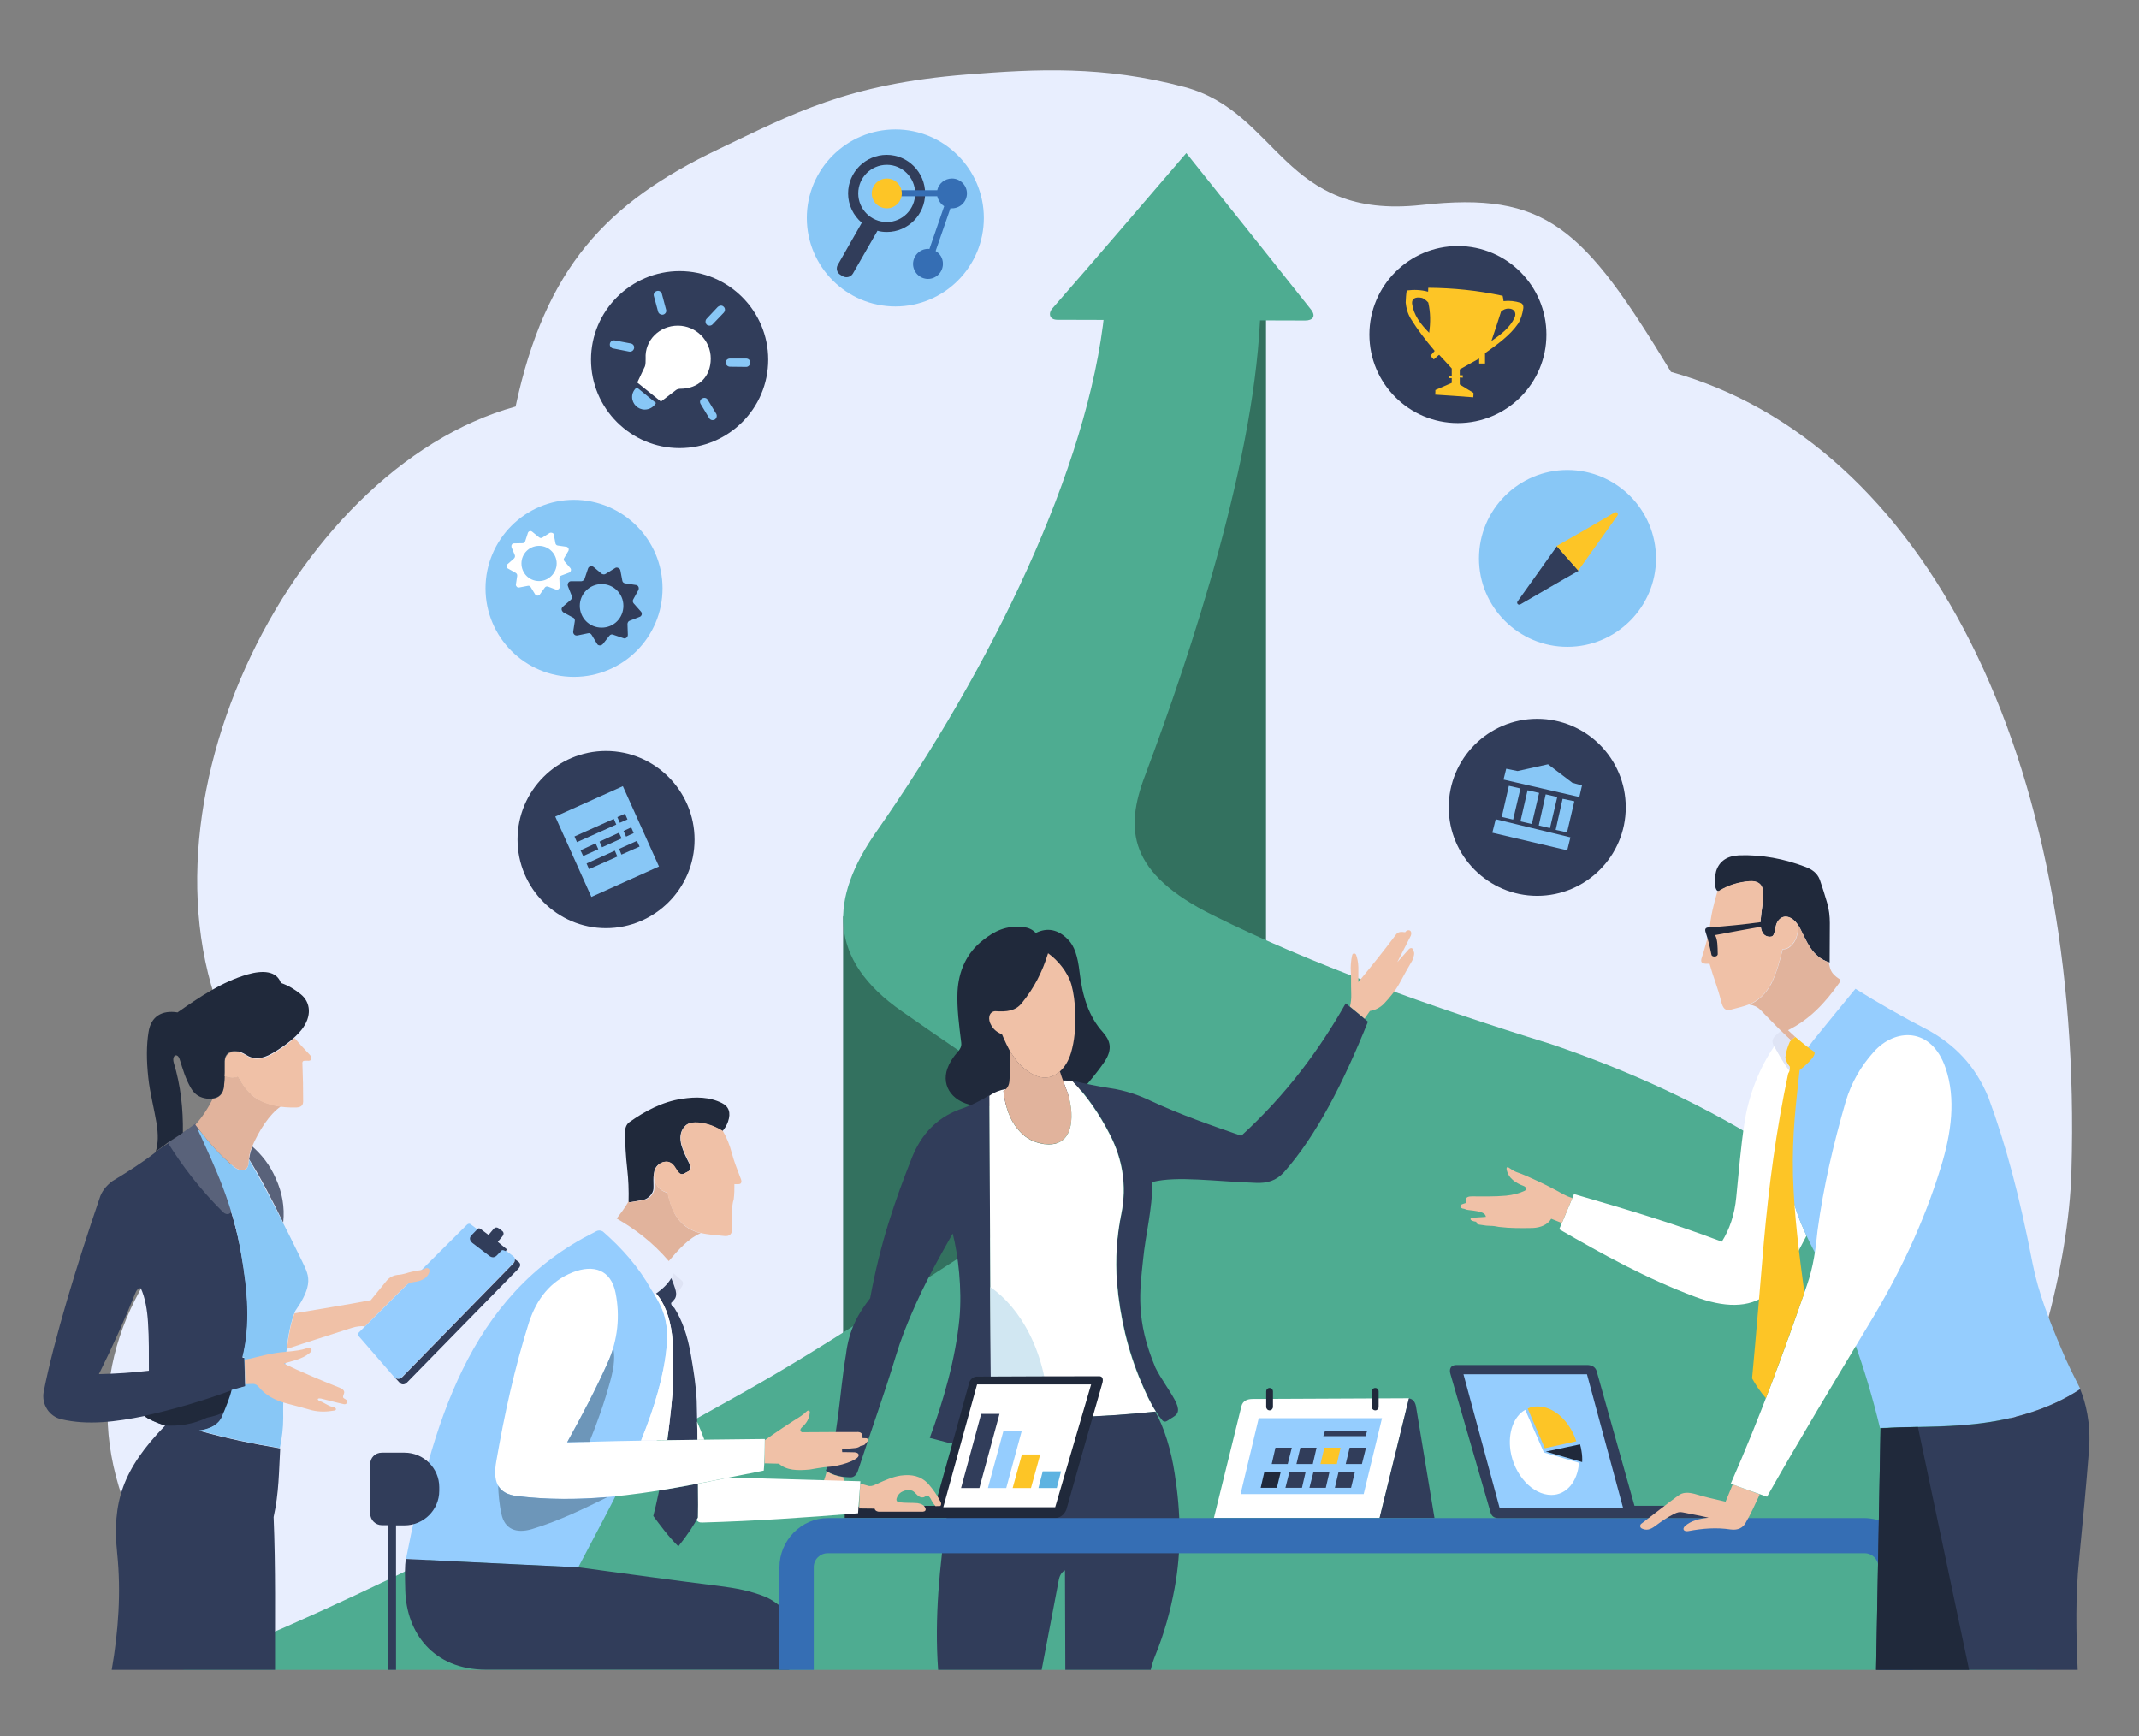 <svg width="345" height="280" viewBox="0 0 345 280" fill="none" xmlns="http://www.w3.org/2000/svg">
<rect x="0" y="0" width="345" height="280" fill="#808080" stroke="none"/>
<g clip-path="url(#clip0_394_5751)">
<path fill-rule="evenodd" clip-rule="evenodd" d="M83.158 65.57C87.95 43.181 97.793 32.689 115.9 24.06C127.895 18.327 136.676 13.54 155.959 12.02C167.179 11.132 177.997 10.558 191.111 14.056C206.32 18.155 206.836 35.527 229.305 33.062C249.363 30.854 255.361 36.587 269.508 59.98C310.342 71.332 336.082 122.072 334.102 188.922C333.212 219.395 312.35 268.386 287.902 268.386H72.885C49.9 268.386 32.51 267.67 22.696 248.463C13.112 229.686 17.043 212.744 29.268 198.64C37.159 189.524 44.132 180.093 38.393 169.544C18.564 133.194 46.428 75.718 83.158 65.57Z" fill="#E8EEFE"/>
<path d="M173.262 147.814H135.987V263.513H173.262V147.814Z" fill="#33715F"/>
<path d="M204.196 49.917H181.584V155.669H204.196V49.917Z" fill="#33715F"/>
<path fill-rule="evenodd" clip-rule="evenodd" d="M29.44 269.332C58.767 257.865 89.844 241.439 119.659 224.727C135.183 216.012 149.015 206.265 163.764 197.121C173.664 190.986 172.402 180.666 164.74 175.993C157.968 171.865 151.626 167.393 145.514 163.151C133.318 154.694 133.863 144.833 141.353 134.14C159.718 107.853 175.616 75.517 178.169 50.061L203.307 49.545C202.733 73.338 192.058 105.445 184.712 125.024C181.326 133.853 182.043 140.848 195.616 147.613C211.514 155.525 230.252 162.233 250.052 168.368C275.563 176.997 300.729 191.502 315.736 212.887C327.53 229.743 331.433 249.351 328.477 269.332C228.789 269.332 129.129 269.332 29.44 269.332Z" fill="#4EAC91"/>
<path fill-rule="evenodd" clip-rule="evenodd" d="M44.361 269.332C35.581 269.332 26.8 269.332 18.019 269.332C19.109 263.054 19.54 256.776 18.908 250.584C18.047 242.357 19.769 236.996 26.628 229.944C25.078 229.428 23.873 228.883 23.299 228.396C18.65 229.342 14.145 229.915 9.898 228.912C7.975 228.482 6.655 226.533 7.057 224.44C8.721 215.983 12.48 203.743 16.039 193.337C16.383 192.161 17.129 191.244 18.134 190.499C20.544 189.037 22.926 187.546 25.078 185.855C25.709 185.281 26.513 184.794 27.144 184.364C28.608 183.389 30.157 182.443 31.506 181.411C34.461 187.89 37.474 193.967 38.967 202.424C39.942 208.071 40.487 213.633 39.139 218.993H39.454C39.483 220.541 39.569 222.061 39.598 223.637C38.852 223.838 38.134 224.039 37.417 224.239C37.073 225.558 36.499 226.991 35.867 228.511C35.294 229.829 34.002 230.517 32.166 230.775C36.327 231.951 40.717 232.868 45.194 233.613C44.993 237.168 44.993 240.866 44.132 244.679C44.476 252.877 44.333 261.105 44.361 269.332ZM22.696 207.756C23.414 209.247 23.758 211.368 23.873 213.289C24.045 215.897 24.016 218.477 24.016 221.086C21.348 221.401 18.65 221.573 15.953 221.631C18.162 217.187 20.142 212.773 21.893 208.415C22.094 207.957 22.352 207.785 22.696 207.756Z" fill="#313D5A"/>
<path fill-rule="evenodd" clip-rule="evenodd" d="M26.628 229.915C25.078 229.399 23.873 228.855 23.299 228.367C28.235 227.278 32.969 225.873 37.446 224.211L37.417 224.239V224.297L37.388 224.354V224.411L37.36 224.469V224.497V224.526L37.331 224.555V224.583V224.612L37.302 224.669V224.727L37.274 224.755V224.784V224.813V224.841L37.245 224.87V224.899V224.927V224.956L37.216 224.985V225.013V225.042L37.188 225.071V225.099V225.128L37.159 225.157V225.185V225.214L37.13 225.243V225.271V225.3L37.101 225.329V225.357V225.386H37.073V225.443L37.044 225.501V225.558L37.015 225.615L36.987 225.673V225.73H36.958V225.787L36.929 225.845L36.901 225.873V225.902V225.931V225.959L36.872 225.988L36.843 226.045V226.103H36.815V226.16L36.786 226.217L36.757 226.275V226.332H36.728V226.389L36.7 226.447L36.671 226.504V226.561H36.642V226.619H36.614V226.647V226.676L36.585 226.705V226.762H36.556V226.819L36.528 226.877L36.499 226.934L36.47 226.991V227.049H36.441V227.106L36.413 227.163L36.384 227.221L36.355 227.278L36.327 227.335L36.298 227.393V227.45L36.269 227.507L36.241 227.565L36.212 227.622L36.183 227.679C35.408 228.195 34.375 228.453 33.4 228.654C31.104 229.743 28.837 230.059 26.628 229.915Z" fill="#20293B"/>
<path fill-rule="evenodd" clip-rule="evenodd" d="M45.681 197.207C45.94 194.627 45.509 192.362 44.505 190.126C43.501 187.804 42.094 186.141 40.717 184.938L40.66 185.081C40.43 185.597 40.287 186.228 40.172 186.973C42.123 190.069 43.902 193.566 45.681 197.207Z" fill="#59627A"/>
<path fill-rule="evenodd" clip-rule="evenodd" d="M31.649 181.354C33.744 185.883 35.782 190.155 37.274 195.028C37.417 195.831 36.585 196.089 35.982 195.515C32.108 191.645 29.44 188.091 27.029 184.249C28.55 183.246 29.956 182.386 31.391 181.325C31.621 181.211 31.563 181.239 31.649 181.354Z" fill="#59627A"/>
<path fill-rule="evenodd" clip-rule="evenodd" d="M31.936 182.271H32.137C33.802 184.364 35.495 186.371 37.762 188.234C38.766 189.037 40 188.951 40.086 187.661C40.086 187.431 40.115 187.173 40.115 186.973C43.07 191.989 45.911 197.665 48.752 203.485C49.355 204.775 49.9 205.721 49.67 207.183C49.441 208.616 48.551 210.107 47.633 211.425C46.83 213.346 46.456 215.582 46.198 217.961C45.854 221.545 45.624 225.099 45.682 228.683C45.682 230.317 45.481 231.922 45.136 233.556C40.631 232.811 36.298 231.893 32.109 230.718C33.945 230.46 35.236 229.772 35.81 228.453C36.442 226.934 37.044 225.501 37.36 224.182C38.077 223.981 38.795 223.781 39.541 223.58C39.512 222.032 39.426 220.513 39.397 218.936H39.082C40.43 213.575 39.885 208.043 38.91 202.367C37.59 194.34 34.749 188.406 31.936 182.271Z" fill="#88C7F6"/>
<path fill-rule="evenodd" clip-rule="evenodd" d="M34.318 177.226C33.572 178.717 32.654 180.15 31.506 181.411C33.371 183.848 35.208 186.113 37.761 188.205C38.766 189.008 40 188.922 40.086 187.632C40.143 186.571 40.287 185.74 40.602 185.052C41.836 182.243 43.415 179.777 45.28 178.459C43.989 178.287 42.812 177.914 41.693 177.341C39.799 176.28 39.081 174.875 38.335 173.643C37.589 173.987 36.815 173.815 36.241 173.528C36.241 174.073 36.212 174.617 36.126 175.191C36.011 176.567 35.265 177.111 34.318 177.226Z" fill="#E1B39C"/>
<path fill-rule="evenodd" clip-rule="evenodd" d="M25.107 185.797C25.537 184.364 25.537 182.988 25.25 181.153C24.848 178.745 24.188 176.28 23.93 173.901C23.614 171.034 23.614 168.597 23.959 166.476C24.332 163.925 26.14 162.893 28.636 163.294C32.166 160.829 35.781 158.363 39.942 157.159C42.353 156.471 44.591 156.557 45.308 158.535C46.542 158.965 47.575 159.596 48.551 160.399C50.072 161.66 50.387 163.896 48.608 166.132C47.518 167.479 45.825 168.769 43.96 169.859C42.267 170.862 40.889 170.919 39.655 170.117C37.962 169.027 36.298 169.486 36.24 171.063C36.24 172.381 36.298 173.729 36.126 175.191C35.953 176.882 34.748 177.312 33.371 177.197C32.309 177.054 31.448 176.624 30.817 175.535C29.899 173.987 29.468 172.381 28.98 170.862C28.636 169.744 27.66 170.174 28.034 171.435C29.153 175.105 29.554 178.889 29.497 182.701C28.722 183.246 27.89 183.762 27.115 184.249C26.513 184.765 25.738 185.224 25.107 185.797Z" fill="#20293B"/>
<path fill-rule="evenodd" clip-rule="evenodd" d="M36.241 173.585C36.815 173.843 37.589 174.015 38.336 173.7C39.082 174.933 39.799 176.337 41.693 177.398C43.415 178.344 45.423 178.659 47.633 178.631C48.379 178.631 48.867 178.43 48.895 177.713C48.895 175.678 48.867 173.671 48.781 171.693C48.752 171.435 48.723 171.12 49.096 171.091C49.326 171.063 49.584 171.091 49.814 171.091C50.302 171.063 50.359 170.547 49.957 170.117C49.039 169.171 48.264 168.311 47.518 167.422C46.542 168.339 45.28 169.228 43.989 169.973C42.295 170.977 40.918 171.034 39.684 170.231C37.991 169.142 36.327 169.601 36.269 171.177C36.241 171.923 36.298 172.725 36.241 173.585Z" fill="#F0C1A7"/>
<path fill-rule="evenodd" clip-rule="evenodd" d="M41.406 218.879C42.267 218.678 43.099 218.449 43.989 218.306C44.735 218.162 45.538 218.076 46.571 217.99C47.69 217.876 48.637 217.761 49.441 217.474C50.015 217.274 50.589 217.646 50.015 218.162C49.326 218.764 48.465 219.137 47.604 219.395C46.801 219.653 46.169 219.768 45.796 219.94C48.494 221.258 51.621 222.577 54.749 223.81C55.151 223.982 55.495 224.182 55.524 224.555C55.524 224.813 55.266 225.157 55.352 225.415C55.495 225.644 55.983 225.73 55.983 225.988C56.012 226.332 55.811 226.562 55.438 226.476C54.204 226.218 53.028 225.874 51.822 225.587C51.134 225.444 51.105 225.788 51.564 225.96C52.196 226.189 52.855 226.705 53.544 226.906C54.29 226.963 54.348 227.45 53.946 227.508C52.626 227.737 51.507 227.737 50.359 227.479C49.01 227.106 47.604 226.705 46.227 226.361C44.247 225.845 42.783 224.985 41.75 223.724C41.492 223.38 41.176 223.236 40.861 223.208C40.43 223.208 40 223.236 39.569 223.265L39.455 219.309C40.115 219.194 40.775 219.051 41.406 218.879Z" fill="#F0C1A7"/>
<path fill-rule="evenodd" clip-rule="evenodd" d="M57.877 214.923L75.267 197.579C75.468 197.379 75.697 197.321 75.87 197.436L82.756 202.596C83.33 203.026 83.015 203.513 82.642 203.886L64.85 222.089C64.477 222.462 63.961 222.519 63.616 222.147L57.849 215.496C57.676 215.295 57.705 215.095 57.877 214.923Z" fill="#95CDFE"/>
<path fill-rule="evenodd" clip-rule="evenodd" d="M47.518 211.827C51.478 211.139 55.782 210.479 59.8 209.705C60.603 208.731 61.407 207.727 62.21 206.753C62.641 206.179 63.215 205.749 64.076 205.635C64.563 205.606 64.965 205.52 65.395 205.405C66.084 205.176 66.773 205.033 67.462 204.918C67.835 204.889 68.179 204.803 68.437 204.66C69.126 204.259 69.585 204.832 69.011 205.663C68.638 206.237 67.949 206.609 66.744 206.781C66.228 206.839 65.769 207.011 65.453 207.355C63.215 209.533 61.034 211.769 58.853 213.919C58.136 213.862 57.475 213.948 56.729 214.177C53.142 215.353 49.613 216.442 46.284 217.56C46.514 215.525 46.858 213.575 47.518 211.827Z" fill="#F0C1A7"/>
<path fill-rule="evenodd" clip-rule="evenodd" d="M76.042 199.242L77.017 198.239C77.161 198.067 77.362 198.095 77.534 198.239L78.796 199.185C79.026 198.869 79.313 198.611 79.543 198.296C79.858 197.895 80.174 197.923 80.49 198.153L80.977 198.525C81.293 198.755 81.293 199.127 81.006 199.443L80.289 200.303L81.781 201.535L81.551 201.793C81.35 201.736 81.121 201.564 80.92 201.679L80.231 202.395C79.801 202.883 79.342 202.911 78.854 202.51L76.185 200.475C75.726 200.045 75.669 199.643 76.042 199.242Z" fill="#313D5A"/>
<path fill-rule="evenodd" clip-rule="evenodd" d="M83.1 203.141L83.588 203.485C84.162 203.915 83.847 204.402 83.474 204.775L65.654 222.978C65.309 223.351 64.793 223.408 64.477 223.035L63.731 222.233H63.76C63.961 222.405 64.19 222.433 64.448 222.376C64.592 222.347 64.707 222.261 64.821 222.175L64.85 222.147L64.879 222.118L82.67 203.915H82.699V203.886H82.728V203.857H82.756V203.829H82.785V203.8H82.814V203.771L82.842 203.743V203.714H82.871V203.685L82.9 203.657V203.628H82.928V203.599L82.957 203.571V203.542L82.986 203.513V203.485L83.014 203.456V203.427V203.399V203.37L83.043 203.341V203.313V203.141H83.1Z" fill="#313D5A"/>
<path fill-rule="evenodd" clip-rule="evenodd" d="M167.064 150.48C168.958 149.534 170.737 149.936 172.287 151.57C173.291 152.573 173.837 154.264 174.123 156.787C174.554 160.542 175.587 163.954 177.854 166.448C179.002 167.738 179.576 169.142 178.112 171.292C176.993 172.955 175.558 174.618 174.152 176.28C169.044 177.628 163.65 178.574 157.71 178.402C153.721 178.029 151.77 175.248 152.803 172.353C153.118 171.493 153.549 170.805 154.037 170.174C154.524 169.572 155.156 169.056 155.041 168.196C154.697 165.387 154.323 162.664 154.438 159.969C154.61 156.644 155.873 153.691 158.599 151.598C160.35 150.222 162.272 149.19 165.17 149.534C165.859 149.649 166.49 149.878 167.064 150.48Z" fill="#20293B"/>
<path fill-rule="evenodd" clip-rule="evenodd" d="M172.976 174.302C174.984 174.789 177.079 175.219 179.174 175.535C181.469 175.879 183.593 176.595 185.573 177.541C190.423 179.806 195.329 181.497 200.208 183.189C207.525 176.481 212.748 169.4 217.052 161.832C218.286 162.807 219.463 163.81 220.639 164.785C216.708 174.56 212.346 183.131 207.095 189.065C205.832 190.441 204.397 190.871 202.561 190.785C195.875 190.556 189.877 189.639 185.889 190.642C185.831 195.257 184.798 198.898 184.368 203.169C183.851 208.157 183.105 212.887 186.376 220.627C187.237 222.347 188.471 223.953 189.447 225.73C190.394 227.45 189.992 228.052 189.332 228.482L188.356 229.113C188.041 229.342 187.725 229.371 187.467 229.084C185.975 227.335 185.028 225.128 184.081 222.921C181.957 217.875 180.666 212.515 180.178 206.839C179.863 202.969 180.149 199.328 180.896 195.659C181.785 191.187 181.039 187.001 179.145 183.189C177.251 179.462 175.214 176.653 172.976 174.302Z" fill="#313D5A"/>
<path fill-rule="evenodd" clip-rule="evenodd" d="M159.574 176.653C159.689 195.773 159.775 214.951 159.89 234.101C157.48 233.613 155.098 233.155 152.716 232.639C151.798 232.409 150.88 232.151 149.961 231.922C152.171 225.931 154.122 219.165 154.754 212.658C155.184 207.842 154.553 202.453 153.663 198.955C151.367 203.026 149.101 207.039 147.092 211.741C146.231 213.719 145.284 216.069 144.509 218.649C142.587 225.013 140.406 231.005 138.397 237.168C138.196 237.799 137.794 238.315 137.134 238.286C135.384 238.229 134.265 237.885 133.203 237.197C135.241 232.094 135.327 225.071 136.446 218.477C136.934 214.349 138.512 211.741 140.348 209.39C141.984 200.446 144.337 193.652 147.121 186.629C148.584 183.045 150.937 180.408 154.667 178.975C156.533 178.344 158.168 177.541 159.574 176.653Z" fill="#313D5A"/>
<path fill-rule="evenodd" clip-rule="evenodd" d="M159.575 176.739C160.436 176.137 161.268 175.821 162.272 175.649C162.157 175.793 162.014 175.879 161.842 175.993C162.157 178.315 162.703 180.609 164.539 182.558C165.515 183.619 166.749 184.278 168.413 184.536C170.393 184.765 171.914 184.135 172.545 182.099C172.976 180.637 172.918 178.516 172.201 176.309C171.971 175.621 171.684 174.961 171.455 174.273C172 174.273 172.545 174.302 172.976 174.388C175.214 176.71 177.251 179.548 179.116 183.217C181.01 187.001 181.756 191.215 180.867 195.687C180.121 199.357 179.863 202.997 180.149 206.867C180.637 212.543 181.9 217.904 184.052 222.949C184.769 224.612 185.487 226.246 186.434 227.679C177.567 228.654 168.7 228.826 159.833 228.625L159.575 176.739Z" fill="white"/>
<path fill-rule="evenodd" clip-rule="evenodd" d="M169.13 228.654C166.003 228.683 162.932 228.654 159.833 228.597L159.718 207.584C164.396 210.766 169.044 218.105 169.13 228.654Z" fill="#D1E7F2"/>
<path fill-rule="evenodd" clip-rule="evenodd" d="M169.044 153.748C170.68 154.923 172.201 156.787 172.803 158.793C173.176 160.141 173.377 161.717 173.434 163.409C173.492 165.788 173.32 167.852 172.746 169.801C172.373 171.034 171.741 172.209 170.708 173.012C169.331 174.13 167.667 174.101 165.887 172.869C163.621 171.378 162.53 168.97 161.612 166.82C160.808 166.505 160.263 166.046 159.89 165.387C159.287 164.412 159.46 163.208 160.493 163.093C162.415 163.237 163.821 163.036 164.797 161.803C166.777 159.395 168.126 156.758 169.044 153.748Z" fill="#F0C1A7"/>
<path fill-rule="evenodd" clip-rule="evenodd" d="M133.347 237.34C133.175 237.942 133.003 238.515 132.773 239.175L136.13 239.203C136.073 238.888 136.073 238.573 136.016 238.257C134.954 238.085 134.122 237.799 133.347 237.34Z" fill="#F0C1A7"/>
<path fill-rule="evenodd" clip-rule="evenodd" d="M217.741 162.348C217.884 161.717 217.97 161.058 217.942 160.37C217.913 159.481 217.913 158.707 217.913 157.962C217.942 157.102 217.798 156.271 217.884 155.468C217.913 154.952 217.999 154.493 218.085 154.092C218.142 153.748 218.515 153.662 218.716 153.977C218.917 154.522 219.061 155.153 219.089 156.013C219.089 156.787 219.089 157.618 219.089 158.392C221.155 155.898 223.193 153.375 225.202 150.681C225.546 150.251 226.062 150.279 226.636 150.365C227.009 149.792 227.87 149.964 227.555 150.91C226.837 152.343 226.091 153.748 225.374 155.181C226.005 154.465 226.636 153.748 227.268 153.06C227.526 152.859 227.899 152.802 227.985 153.404C228.186 153.662 228.1 154.207 227.784 154.923C227.096 156.07 226.464 157.245 225.776 158.507C225.087 159.797 224.14 160.915 223.193 161.918C222.59 162.52 221.844 162.921 220.955 163.065L220.094 164.297L217.741 162.348Z" fill="#F0C1A7"/>
<path fill-rule="evenodd" clip-rule="evenodd" d="M186.319 227.679C187.754 230.173 188.902 233.871 189.476 237.741C190.451 243.876 190.595 250.068 189.447 256.203C188.758 259.929 187.754 263.513 186.376 266.895C186.061 267.669 185.803 268.443 185.602 269.332C180.982 269.332 176.419 269.332 171.828 269.332C171.799 263.971 171.799 258.639 171.77 253.279C171.34 253.508 170.967 253.967 170.795 254.712C169.876 259.585 168.93 264.459 168.011 269.332C162.416 269.332 156.849 269.332 151.31 269.332C150.708 260.933 151.54 252.648 152.745 244.421C153.147 240.092 153.807 235.649 154.582 231.177C155.098 229.715 155.557 228.253 156.074 226.848L159.89 226.877V228.597C168.671 228.797 177.51 228.625 186.319 227.679Z" fill="#313D5A"/>
<path fill-rule="evenodd" clip-rule="evenodd" d="M162.96 169.572C162.989 171.091 162.96 172.639 162.817 174.245C162.788 174.99 162.501 175.592 161.841 175.965C162.157 178.287 162.702 180.58 164.539 182.529C165.514 183.59 166.748 184.249 168.413 184.507C170.393 184.737 171.913 184.106 172.545 182.071C172.975 180.609 172.918 178.487 172.2 176.28C171.77 175.133 171.311 173.987 170.938 172.754C170.88 172.869 170.766 172.926 170.708 172.983C169.331 174.101 167.667 174.073 165.887 172.84C164.596 172.009 163.678 170.833 162.96 169.572Z" fill="#E1B39C"/>
<path fill-rule="evenodd" clip-rule="evenodd" d="M195.789 244.851L200.236 226.791C200.466 225.902 201.212 225.644 202.073 225.644L227.268 225.529L222.533 244.822H195.789V244.851Z" fill="white"/>
<path fill-rule="evenodd" clip-rule="evenodd" d="M227.239 225.558C227.727 225.615 228.214 225.931 228.387 226.848L231.371 244.851H222.504L227.239 225.558Z" fill="#313D5A"/>
<path fill-rule="evenodd" clip-rule="evenodd" d="M204.77 223.867C205.086 223.867 205.316 224.125 205.316 224.44V226.905C205.316 227.221 205.086 227.479 204.77 227.479C204.455 227.479 204.225 227.221 204.225 226.905V224.44C204.225 224.125 204.455 223.867 204.77 223.867Z" fill="#20293B"/>
<path fill-rule="evenodd" clip-rule="evenodd" d="M221.816 223.867C222.131 223.867 222.361 224.125 222.361 224.44V226.905C222.361 227.221 222.131 227.479 221.816 227.479C221.5 227.479 221.242 227.221 221.242 226.905V224.44C221.242 224.125 221.5 223.867 221.816 223.867Z" fill="#20293B"/>
<path fill-rule="evenodd" clip-rule="evenodd" d="M200.093 240.981H219.95L222.906 228.74H203.02L200.093 240.981Z" fill="#95CDFE"/>
<path fill-rule="evenodd" clip-rule="evenodd" d="M203.335 239.977H205.947L206.578 237.369H203.938L203.335 239.977Z" fill="#20293B"/>
<path fill-rule="evenodd" clip-rule="evenodd" d="M207.324 239.977H209.993L210.596 237.369H207.984L207.324 239.977Z" fill="#313D5A"/>
<path fill-rule="evenodd" clip-rule="evenodd" d="M211.198 239.977H213.838L214.441 237.369H211.858L211.198 239.977Z" fill="#313D5A"/>
<path fill-rule="evenodd" clip-rule="evenodd" d="M215.301 239.977H217.913L218.544 237.369H215.904L215.301 239.977Z" fill="#313D5A"/>
<path fill-rule="evenodd" clip-rule="evenodd" d="M205.115 236.136H207.697L208.357 233.499H205.717L205.115 236.136Z" fill="#313D5A"/>
<path fill-rule="evenodd" clip-rule="evenodd" d="M209.103 236.136H211.743L212.346 233.499H209.734L209.103 236.136Z" fill="#313D5A"/>
<path fill-rule="evenodd" clip-rule="evenodd" d="M212.977 236.136H215.617L216.22 233.499H213.608L212.977 236.136Z" fill="#FDC526"/>
<path fill-rule="evenodd" clip-rule="evenodd" d="M217.052 236.136H219.663L220.323 233.499H217.683L217.052 236.136Z" fill="#313D5A"/>
<path fill-rule="evenodd" clip-rule="evenodd" d="M213.723 230.747H220.524L220.237 231.635H213.437L213.723 230.747Z" fill="#313D5A"/>
<path fill-rule="evenodd" clip-rule="evenodd" d="M101.38 193.939C101.437 191.932 101.351 190.212 101.179 188.693C100.921 186.371 100.835 184.565 100.806 182.787C100.777 182.071 100.978 181.354 101.523 180.981C103.991 179.233 106.832 177.685 110.017 177.226C112.227 176.882 114.465 176.911 116.445 177.914C117.535 178.459 117.937 179.433 117.421 180.924C117.22 181.497 116.875 182.042 116.531 182.443C115.613 181.87 114.637 181.44 113.403 181.182C112.083 180.924 110.993 181.01 110.419 181.698C109.673 182.501 109.615 183.561 109.902 184.708C110.218 185.769 110.648 186.629 111.194 187.718C111.423 188.148 111.452 188.693 111.079 188.893L110.333 189.295C109.816 189.553 109.529 189.266 109.214 188.865C108.898 188.377 108.64 187.861 108.152 187.575C107.549 187.202 106.631 187.403 106.086 187.947C105.483 188.521 105.483 189.123 105.397 189.868C105.368 190.47 105.426 191.129 105.397 191.731C105.34 192.505 104.594 193.365 103.704 193.537C102.987 193.681 102.212 193.795 101.38 193.939Z" fill="#20293B"/>
<path fill-rule="evenodd" clip-rule="evenodd" d="M101.38 193.767C100.834 194.77 100.117 195.687 99.457 196.547H99.486C102.47 198.267 105.254 200.36 107.865 203.399C109.501 201.478 111.107 199.701 113.03 198.898L112.829 198.869C111.136 198.439 109.845 197.407 109.041 196.117C108.324 194.971 107.98 193.652 107.693 192.419C106.717 192.104 105.827 191.617 105.569 190.011L105.541 190.04C105.512 190.613 105.569 191.187 105.541 191.76C105.483 192.534 104.737 193.394 103.847 193.566C103.044 193.709 102.241 193.795 101.437 193.939V193.767H101.38Z" fill="#E1B39C"/>
<path fill-rule="evenodd" clip-rule="evenodd" d="M97.248 198.64C96.702 198.325 96.272 198.497 95.87 198.755C75.468 208.874 69.671 230.202 65.481 251.473C74.779 251.903 84.019 252.39 93.259 252.82C96.76 246.055 100.605 239.289 103.417 232.323C105.598 226.934 107.09 221.889 107.521 217.245C107.951 212.687 106.631 210.537 105.081 208.071C103.015 204.345 100.318 201.335 97.248 198.64Z" fill="#95CDFE"/>
<path fill-rule="evenodd" clip-rule="evenodd" d="M108.64 205.377C109.041 205.749 109.443 206.093 109.874 206.466C110.218 206.724 110.275 207.097 109.931 207.584C109.673 208.014 109.357 208.387 109.041 208.702C109.041 208.387 108.984 208.071 108.869 207.756C108.697 207.211 108.496 206.695 108.267 206.151C108.381 206.007 108.439 205.893 108.496 205.749C108.582 205.606 108.611 205.52 108.64 205.377Z" fill="#DFE4F5"/>
<path fill-rule="evenodd" clip-rule="evenodd" d="M108.267 206.151C108.496 206.695 108.697 207.211 108.87 207.756C109.042 208.301 109.185 208.903 108.87 209.447C108.697 209.705 108.468 209.935 108.238 210.164C108.267 210.508 108.41 210.737 108.755 210.938C109.989 212.916 110.878 215.267 111.452 218.649C111.854 220.971 112.256 223.437 112.37 225.931C112.399 226.733 112.428 229.256 112.514 232.237C110.878 232.237 109.271 232.266 107.636 232.295C108.123 228.482 108.525 224.87 108.525 223.437C108.525 220.857 108.726 217.904 108.382 215.238C108.066 212.543 107.09 209.963 105.799 208.645C106.918 207.871 107.722 207.068 108.267 206.151ZM112.571 239.289C112.6 241.869 112.6 243.991 112.571 244.736C111.969 245.883 111.022 247.402 109.415 249.409C107.923 247.975 106.373 245.883 105.369 244.507C105.57 243.79 105.914 242.299 106.316 240.407C108.439 240.063 110.505 239.719 112.571 239.289Z" fill="#313D5A"/>
<path fill-rule="evenodd" clip-rule="evenodd" d="M92.398 205.205C95.727 203.915 98.539 204.775 99.285 208.53C100.031 212.285 99.658 216.069 98.022 219.796C96.128 224.039 93.833 228.425 91.48 232.639C101.982 232.323 112.772 232.209 123.36 232.094C123.332 233.814 123.36 235.477 123.188 237.197C110.103 239.748 96.874 242.987 83.359 241.296C80.116 240.923 79.485 238.802 80.059 235.62C81.35 228.167 82.986 220.656 85.339 213.231C86.573 209.533 88.754 206.638 92.398 205.205Z" fill="white"/>
<path fill-rule="evenodd" clip-rule="evenodd" d="M116.589 182.415C117.191 183.418 117.679 184.622 118.052 186.027C118.396 187.345 118.913 188.635 119.429 189.983C119.688 190.556 119.63 190.957 119.171 190.986C118.942 191.015 118.683 190.986 118.454 190.986C118.454 191.789 118.454 192.62 118.339 193.451C118.167 193.939 118.109 194.627 118.023 195.429C117.995 196.347 118.081 197.293 118.081 198.239C118.109 198.984 117.679 199.471 116.818 199.357C115.527 199.213 114.149 199.156 112.772 198.812C111.079 198.382 109.788 197.35 108.984 196.06C108.267 194.913 107.922 193.595 107.635 192.362C106.631 192.047 105.742 191.559 105.455 189.811C105.512 189.065 105.569 188.492 106.143 187.919C106.689 187.374 107.607 187.173 108.209 187.546C108.697 187.804 108.955 188.349 109.271 188.836C109.587 189.237 109.874 189.553 110.39 189.266L111.136 188.865C111.509 188.664 111.481 188.119 111.251 187.689C110.706 186.6 110.275 185.711 109.96 184.679C109.644 183.533 109.73 182.472 110.476 181.669C111.05 180.981 112.141 180.895 113.461 181.153C114.695 181.383 115.67 181.841 116.589 182.415Z" fill="#F0C1A7"/>
<path fill-rule="evenodd" clip-rule="evenodd" d="M98.912 217.417C99.142 218.563 99.17 220.111 98.424 222.777C97.449 226.332 96.301 229.543 95.067 232.553C93.833 232.553 92.656 232.581 91.48 232.61C93.804 228.425 96.129 224.01 98.023 219.767C98.367 219.022 98.683 218.191 98.912 217.417Z" fill="#6D96B9"/>
<path fill-rule="evenodd" clip-rule="evenodd" d="M80.346 239.605C80.403 240.952 80.489 242.443 80.891 244.249C81.407 246.571 83.187 247.402 85.798 246.628C90.332 245.252 94.177 243.331 97.993 241.468C93.144 241.869 88.294 241.898 83.387 241.296C81.838 241.124 80.862 240.522 80.346 239.605Z" fill="#6D96B9"/>
<path fill-rule="evenodd" clip-rule="evenodd" d="M123.389 232.266C125.255 230.948 127.177 229.658 129.186 228.396C129.559 228.138 129.817 227.909 130.133 227.622C130.305 227.45 130.621 227.479 130.621 227.794C130.506 228.883 130.104 229.514 129.358 230.202C129.014 230.518 129.014 230.833 129.329 231.005C132.342 230.976 135.298 230.976 138.139 230.976C138.455 230.948 138.742 230.976 138.942 231.177C139.086 231.349 139.143 231.693 139.115 231.951C139.344 231.979 139.602 231.951 139.832 231.98C140.033 232.152 140.062 232.553 139.66 232.696C139.602 232.926 139.43 233.126 138.799 233.212C138.598 233.384 138.311 233.528 137.909 233.556C137.192 233.614 136.532 233.7 135.815 233.728C135.815 233.872 135.815 234.072 135.843 234.216C136.532 234.216 137.163 234.215 137.852 234.244C138.598 234.301 138.77 234.846 138.024 235.305C137.221 235.821 136.102 236.165 135.011 236.394C134.38 236.537 133.634 236.595 132.916 236.652C132.027 236.767 131.309 236.91 130.621 237.025C128.583 237.226 126.862 237.168 125.628 236.079L123.332 236.022C123.361 234.732 123.361 233.499 123.389 232.266Z" fill="#F0C1A7"/>
<path fill-rule="evenodd" clip-rule="evenodd" d="M136.245 243.905C136.245 244.249 136.245 244.593 136.245 244.851H169.963C170.967 244.879 171.627 244.363 172 243.475C173.894 236.738 175.816 230.03 177.739 223.293C178.055 222.376 177.796 221.946 177.251 221.975C170.737 221.975 164.223 222.003 157.738 222.032C157.136 222.003 156.648 222.261 156.361 222.892C154.524 229.571 152.659 236.222 150.794 242.873C146.231 242.901 141.611 242.93 137.02 243.016C136.733 243.303 136.475 243.589 136.245 243.905Z" fill="#20293B"/>
<path fill-rule="evenodd" clip-rule="evenodd" d="M157.595 223.293H175.989L170.192 243.102H152.143L157.595 223.293Z" fill="white"/>
<path fill-rule="evenodd" clip-rule="evenodd" d="M155.012 240.006H157.967L161.21 228.052H158.254L155.012 240.006Z" fill="#313D5A"/>
<path fill-rule="evenodd" clip-rule="evenodd" d="M159.345 240.006H162.301L164.797 230.804H161.842L159.345 240.006Z" fill="#95CDFE"/>
<path fill-rule="evenodd" clip-rule="evenodd" d="M163.333 240.006H166.289L167.781 234.588H164.826L163.333 240.006Z" fill="#FDC526"/>
<path fill-rule="evenodd" clip-rule="evenodd" d="M167.495 240.006H170.45L171.139 237.312H168.183L167.495 240.006Z" fill="#5EB3E1"/>
<path fill-rule="evenodd" clip-rule="evenodd" d="M65.481 251.444C65.252 252.533 65.309 254.081 65.367 256.547C65.568 263.312 69.843 269.303 78.423 269.303H127.292L126.689 259.786C125.628 258.811 124.509 257.98 123.361 257.521C121.094 256.604 118.655 256.145 116.187 255.83C108.582 254.884 100.949 253.823 93.288 252.791C84.019 252.361 74.75 251.903 65.481 251.444Z" fill="#313D5A"/>
<path fill-rule="evenodd" clip-rule="evenodd" d="M105.799 208.616C107.09 209.935 108.066 212.515 108.382 215.209C108.726 217.875 108.525 220.828 108.525 223.408C108.525 224.87 108.123 228.453 107.636 232.266C106.201 232.295 104.823 232.295 103.389 232.323L103.417 232.295C105.598 226.905 107.09 221.86 107.521 217.216C107.894 213.088 106.89 210.938 105.541 208.759C105.627 208.731 105.742 208.702 105.799 208.616Z" fill="white"/>
<path fill-rule="evenodd" clip-rule="evenodd" d="M138.742 239.29L140.205 239.691C140.722 239.719 140.98 239.547 141.496 239.318C142.759 238.745 143.964 238.2 145.284 238C147.006 237.77 148.498 238.028 149.732 239.347C150.507 240.236 151.195 241.21 151.741 242.3C151.855 242.529 151.798 242.729 151.683 242.901C151.425 242.901 151.138 242.93 150.88 242.93C150.564 242.558 150.306 242.156 150.134 241.784C149.99 241.526 149.789 241.239 149.56 241.239C149.359 241.239 149.158 241.44 148.986 241.497C148.441 241.612 148.125 241.325 147.723 240.924C147.494 240.666 147.207 240.407 146.92 240.379C146.403 240.264 146.002 240.379 145.6 240.551C145.227 240.694 144.854 241.067 144.71 241.44C144.538 241.784 144.481 242.214 145.026 242.3C146.002 242.443 147.006 242.357 147.982 242.443C148.527 242.558 149.101 242.672 149.302 243.389C149.302 243.589 149.273 243.761 148.871 243.819C146.461 243.819 144.079 243.819 141.697 243.819C141.324 243.761 141.123 243.589 141.066 243.331L138.569 243.303L138.742 239.29Z" fill="#F0C1A7"/>
<path fill-rule="evenodd" clip-rule="evenodd" d="M112.427 229.285C112.829 230.202 113.202 231.177 113.604 232.209L112.485 232.237C112.485 231.177 112.485 230.145 112.427 229.285ZM117.564 238.315L138.77 238.917C138.627 240.637 138.54 242.357 138.397 244.077C130.018 244.765 121.667 245.338 113.288 245.567C112.772 245.596 112.513 245.424 112.341 245.137C112.456 244.994 112.513 244.908 112.571 244.765C112.6 244.019 112.6 241.898 112.571 239.318H112.542C114.207 239.003 115.9 238.659 117.564 238.315Z" fill="white"/>
<path fill-rule="evenodd" clip-rule="evenodd" d="M61.579 234.301H65.252C68.322 234.301 70.847 236.795 70.847 239.863V240.465C70.847 243.503 68.351 246.026 65.252 246.026H63.874V269.332H62.526V245.997H61.608C60.546 245.997 59.714 245.137 59.714 244.134V236.165C59.685 235.133 60.517 234.301 61.579 234.301Z" fill="#313D5A"/>
<path fill-rule="evenodd" clip-rule="evenodd" d="M109.616 72.277C117.478 72.277 123.906 65.885 123.906 58.001C123.906 50.147 117.478 43.725 109.616 43.725C101.753 43.725 95.325 50.147 95.325 58.001C95.325 65.885 101.753 72.277 109.616 72.277Z" fill="#313D5A"/>
<path fill-rule="evenodd" clip-rule="evenodd" d="M105.799 64.996C105.454 65.598 104.794 66.057 103.991 66.057C102.872 66.057 101.954 65.139 101.954 64.021C101.954 63.391 102.269 62.846 102.7 62.473L105.799 64.996Z" fill="#88C7F6"/>
<path fill-rule="evenodd" clip-rule="evenodd" d="M109.328 52.526C112.255 52.526 114.637 54.906 114.637 57.83C114.637 60.782 112.657 62.703 109.73 62.703C109.5 62.703 109.242 62.76 109.041 62.904C108.238 63.505 107.406 64.165 106.602 64.767L102.786 61.7L104.02 59.091C104.134 58.776 104.134 58.288 104.134 57.83C103.962 54.877 106.373 52.526 109.328 52.526Z" fill="white"/>
<path fill-rule="evenodd" clip-rule="evenodd" d="M113.231 64.279C113.575 64.079 113.977 64.165 114.149 64.48L115.527 66.745C115.699 67.06 115.584 67.461 115.297 67.662C114.981 67.834 114.58 67.777 114.379 67.433L113.03 65.197C112.801 64.853 112.915 64.451 113.231 64.279ZM105.942 46.936C106.287 46.821 106.66 47.051 106.746 47.366L107.435 49.946C107.549 50.29 107.32 50.663 106.947 50.749C106.602 50.806 106.229 50.605 106.143 50.261L105.455 47.71C105.368 47.395 105.598 47.022 105.942 46.936ZM116.732 49.487C116.99 49.717 116.99 50.118 116.761 50.405L114.924 52.325C114.695 52.583 114.235 52.583 113.977 52.354C113.748 52.096 113.719 51.666 113.977 51.408L115.785 49.487C116.072 49.258 116.474 49.201 116.732 49.487ZM121.008 58.489C121.008 58.861 120.692 59.177 120.376 59.177L117.736 59.148C117.363 59.148 117.048 58.833 117.048 58.46C117.048 58.116 117.363 57.829 117.736 57.829H120.376C120.749 57.858 121.008 58.116 121.008 58.489ZM102.269 56.167C102.212 56.511 101.868 56.769 101.495 56.711L98.883 56.195C98.539 56.138 98.309 55.794 98.367 55.45C98.424 55.077 98.768 54.848 99.141 54.905L101.724 55.393C102.097 55.45 102.355 55.794 102.269 56.167Z" fill="#88C7F6"/>
<path fill-rule="evenodd" clip-rule="evenodd" d="M144.423 49.43C152.286 49.43 158.685 43.038 158.685 35.154C158.685 27.299 152.286 20.878 144.423 20.878C136.532 20.878 130.133 27.299 130.133 35.154C130.133 43.009 136.532 49.43 144.423 49.43Z" fill="#88C7F6"/>
<path fill-rule="evenodd" clip-rule="evenodd" d="M141.525 37.218C141.496 37.247 141.496 37.275 141.468 37.333L137.565 44.127C137.221 44.7 136.503 44.872 135.929 44.557L135.556 44.327C134.982 44.012 134.81 43.267 135.126 42.722L139 35.928C137.651 34.781 136.79 33.09 136.79 31.198C136.79 27.787 139.574 24.977 143.017 24.977C146.432 24.977 149.216 27.787 149.216 31.198C149.216 34.609 146.461 37.419 143.046 37.419C142.501 37.419 141.984 37.361 141.525 37.218ZM143.046 26.583C145.542 26.583 147.609 28.647 147.609 31.198C147.609 33.749 145.542 35.813 143.046 35.813C140.492 35.813 138.426 33.749 138.426 31.198C138.426 28.647 140.492 26.583 143.046 26.583Z" fill="#313D5A"/>
<path fill-rule="evenodd" clip-rule="evenodd" d="M149.675 40.142C149.732 40.142 149.847 40.142 149.904 40.171L152.286 33.262C151.741 32.918 151.339 32.345 151.167 31.657H144.911V30.682H151.167C151.396 29.593 152.401 28.79 153.549 28.79C154.869 28.79 155.959 29.879 155.959 31.198C155.959 32.517 154.869 33.606 153.549 33.606C153.434 33.606 153.376 33.606 153.29 33.606L150.909 40.486C151.626 40.916 152.085 41.661 152.085 42.55C152.085 43.897 150.995 44.987 149.675 44.987C148.355 44.987 147.264 43.897 147.264 42.55C147.293 41.231 148.355 40.142 149.675 40.142Z" fill="#356EB4"/>
<path fill-rule="evenodd" clip-rule="evenodd" d="M143.046 33.606C144.366 33.606 145.456 32.517 145.456 31.198C145.456 29.879 144.366 28.79 143.046 28.79C141.697 28.79 140.607 29.879 140.607 31.198C140.607 32.517 141.697 33.606 143.046 33.606Z" fill="#FDC526"/>
<path fill-rule="evenodd" clip-rule="evenodd" d="M211.399 49.86C212.317 50.978 211.772 51.695 210.509 51.695C197.195 51.637 183.851 51.637 170.508 51.58C169.188 51.551 169.073 50.462 169.762 49.717C177.022 41.432 184.167 33.033 191.341 24.691C198.055 33.09 204.742 41.461 211.399 49.86Z" fill="#4EAC91"/>
<path fill-rule="evenodd" clip-rule="evenodd" d="M235.13 68.235C243.022 68.235 249.421 61.843 249.421 53.959C249.421 46.105 243.022 39.683 235.13 39.683C227.268 39.683 220.869 46.105 220.869 53.959C220.869 61.843 227.268 68.235 235.13 68.235Z" fill="#313D5A"/>
<path fill-rule="evenodd" clip-rule="evenodd" d="M226.894 46.85C228.042 46.707 229.19 46.736 230.338 47.051C230.338 46.85 230.367 46.621 230.367 46.42C234.413 46.449 238.401 46.85 242.361 47.71C242.419 47.968 242.476 48.255 242.505 48.57C243.452 48.456 244.37 48.57 245.202 48.828C245.575 48.943 245.747 49.258 245.69 49.745C245.547 50.634 245.317 51.494 244.829 52.239C243.538 54.103 241.529 55.536 239.52 56.969C239.52 57.514 239.52 58.059 239.52 58.632C239.176 58.632 238.889 58.632 238.573 58.632C238.573 58.374 238.573 58.087 238.573 57.83C237.512 58.403 236.479 59.005 235.446 59.578C235.446 59.894 235.446 60.18 235.446 60.524C235.589 60.524 235.761 60.524 235.933 60.524C235.933 60.667 235.933 60.782 235.933 60.925C235.761 60.897 235.589 60.897 235.446 60.897C235.446 61.27 235.446 61.642 235.446 62.015C236.163 62.445 236.909 62.932 237.655 63.362C237.655 63.592 237.655 63.849 237.627 64.079C235.589 63.935 233.552 63.764 231.486 63.649C231.514 63.419 231.514 63.161 231.514 62.904C232.404 62.531 233.265 62.13 234.154 61.757C234.154 61.499 234.154 61.212 234.154 60.983C233.982 60.983 233.81 60.983 233.638 60.983C233.638 60.84 233.638 60.754 233.638 60.61C233.81 60.61 233.982 60.61 234.154 60.61C234.154 60.209 234.154 59.836 234.154 59.435C233.466 58.69 232.806 57.944 232.117 57.227C231.801 57.457 231.543 57.743 231.256 57.973C231.055 57.772 230.883 57.572 230.711 57.371C230.94 57.113 231.199 56.855 231.4 56.597C229.936 54.877 228.587 53.099 227.526 51.38C227.009 50.491 226.808 49.66 226.722 48.8C226.751 48.14 226.78 47.481 226.894 46.85ZM230.51 53.673C230.74 51.981 230.74 50.462 230.367 48.8C230.051 48.456 229.62 48.083 229.219 48.026C228.329 47.853 227.669 48.169 227.755 48.971C227.985 50.749 229.075 52.239 230.51 53.673ZM240.553 54.992C241.099 53.386 241.615 51.809 242.103 50.261C242.476 49.917 242.907 49.745 243.394 49.774C244.255 49.803 244.628 50.491 244.284 51.236C243.538 52.842 242.074 53.959 240.553 54.992Z" fill="#FDC526"/>
<path fill-rule="evenodd" clip-rule="evenodd" d="M252.807 104.327C260.669 104.327 267.097 97.934 267.097 90.079C267.097 82.196 260.669 75.803 252.807 75.803C244.944 75.803 238.545 82.196 238.545 90.079C238.545 97.934 244.944 104.327 252.807 104.327Z" fill="#88C7F6"/>
<path fill-rule="evenodd" clip-rule="evenodd" d="M245.231 97.475C244.829 97.676 244.542 97.246 244.801 96.959L251.114 88.101L254.615 92.057C251.458 93.835 248.359 95.669 245.231 97.475Z" fill="#313D5A"/>
<path fill-rule="evenodd" clip-rule="evenodd" d="M260.44 82.655C260.813 82.454 261.071 82.884 260.87 83.171L254.557 92.029L251.056 88.073C254.213 86.296 257.341 84.49 260.44 82.655Z" fill="#FDC526"/>
<path fill-rule="evenodd" clip-rule="evenodd" d="M247.928 144.489C255.82 144.489 262.219 138.067 262.219 130.213C262.219 122.329 255.82 115.937 247.928 115.937C240.066 115.937 233.667 122.329 233.667 130.213C233.667 138.067 240.066 144.489 247.928 144.489Z" fill="#313D5A"/>
<path fill-rule="evenodd" clip-rule="evenodd" d="M252.778 137.15L253.295 135.057L241.242 132.133L240.697 134.312L252.778 137.15ZM242.505 125.741L242.936 123.992L244.772 124.365L249.679 123.275L253.61 126.257L255.16 126.687L254.729 128.55L242.505 125.741ZM242.218 131.761L244.055 132.191L245.231 127.174L243.366 126.744L242.218 131.761ZM245.231 132.477L247.068 132.907L248.244 127.891L246.379 127.461L245.231 132.477ZM248.187 133.137L249.995 133.567L251.171 128.55L249.306 128.12L248.187 133.137ZM250.913 133.853L252.749 134.255L253.926 129.238L252.032 128.837L250.913 133.853Z" fill="#88C7F6"/>
<path fill-rule="evenodd" clip-rule="evenodd" d="M92.57 109.171C100.462 109.171 106.861 102.779 106.861 94.895C106.861 87.041 100.462 80.619 92.57 80.619C84.708 80.619 78.309 87.041 78.309 94.895C78.309 102.779 84.708 109.171 92.57 109.171Z" fill="#88C7F6"/>
<path fill-rule="evenodd" clip-rule="evenodd" d="M97.707 92.545L99.199 91.627C99.342 91.513 99.543 91.513 99.715 91.599C99.888 91.656 100.031 91.828 100.06 92L100.375 93.663C100.404 93.892 100.605 94.064 100.863 94.093L102.556 94.351C102.757 94.351 102.9 94.494 102.987 94.666C103.044 94.838 103.044 95.01 102.958 95.182L102.154 96.644C102.011 96.874 102.04 97.132 102.212 97.332L103.36 98.622C103.503 98.766 103.532 98.938 103.503 99.138C103.446 99.31 103.331 99.454 103.13 99.511L101.58 100.113C101.351 100.17 101.207 100.428 101.207 100.658L101.265 102.378C101.265 102.55 101.207 102.722 101.035 102.865C100.863 102.98 100.691 103.008 100.519 102.922L98.912 102.378C98.682 102.263 98.424 102.349 98.281 102.55L97.219 103.897C97.075 104.04 96.903 104.098 96.731 104.098C96.53 104.098 96.358 103.983 96.3 103.84L95.411 102.378C95.267 102.177 95.067 102.062 94.808 102.148L93.144 102.492C92.943 102.521 92.771 102.492 92.627 102.349C92.484 102.206 92.427 102.034 92.455 101.833L92.713 100.17C92.742 99.941 92.656 99.683 92.398 99.597L90.906 98.794C90.734 98.68 90.647 98.536 90.59 98.364C90.561 98.163 90.619 97.992 90.791 97.848L92.053 96.759C92.254 96.587 92.312 96.358 92.226 96.128L91.594 94.523C91.537 94.351 91.566 94.15 91.652 94.007C91.767 93.835 91.91 93.749 92.082 93.749H93.775C94.005 93.72 94.206 93.577 94.292 93.347L94.837 91.713C94.894 91.513 95.038 91.398 95.239 91.341C95.411 91.284 95.583 91.341 95.755 91.456L97.047 92.545C97.247 92.659 97.506 92.688 97.707 92.545ZM97.047 94.207C98.969 94.207 100.547 95.755 100.547 97.705C100.547 99.683 98.998 101.231 97.047 101.231C95.067 101.231 93.517 99.683 93.517 97.705C93.517 95.784 95.095 94.207 97.047 94.207Z" fill="#313D5A"/>
<path fill-rule="evenodd" clip-rule="evenodd" d="M87.491 86.697L88.668 85.951C88.811 85.894 88.926 85.894 89.07 85.951C89.242 85.98 89.299 86.123 89.328 86.267L89.586 87.614C89.615 87.815 89.758 87.958 89.959 87.987L91.337 88.187C91.48 88.187 91.595 88.302 91.681 88.417C91.738 88.56 91.738 88.732 91.681 88.847L90.992 90.022C90.877 90.194 90.935 90.395 91.05 90.538L91.968 91.599C92.083 91.742 92.111 91.857 92.083 92C92.054 92.172 91.939 92.258 91.824 92.344L90.533 92.831C90.361 92.889 90.217 93.061 90.217 93.261L90.275 94.637C90.275 94.809 90.217 94.953 90.074 95.039C89.959 95.096 89.816 95.153 89.672 95.096L88.381 94.609C88.18 94.551 87.979 94.609 87.864 94.781L87.061 95.899C86.946 96.042 86.831 96.071 86.688 96.071C86.516 96.071 86.372 95.956 86.315 95.87L85.597 94.695C85.483 94.523 85.339 94.437 85.11 94.494L83.761 94.752C83.589 94.781 83.445 94.752 83.359 94.637C83.216 94.494 83.187 94.379 83.216 94.236L83.416 92.889C83.445 92.688 83.359 92.516 83.187 92.401L81.953 91.713C81.81 91.656 81.724 91.513 81.724 91.369C81.695 91.197 81.752 91.054 81.896 90.968L82.9 90.079C83.043 89.936 83.101 89.735 83.043 89.563L82.498 88.245C82.47 88.101 82.47 87.987 82.556 87.843C82.613 87.7 82.757 87.643 82.929 87.643L84.277 87.614C84.478 87.614 84.65 87.499 84.708 87.299L85.138 85.98C85.167 85.837 85.282 85.722 85.454 85.665C85.597 85.636 85.712 85.665 85.856 85.779L86.917 86.639C87.118 86.811 87.319 86.811 87.491 86.697ZM86.946 88.044C88.496 88.044 89.787 89.305 89.787 90.882C89.787 92.43 88.496 93.72 86.946 93.72C85.339 93.72 84.105 92.43 84.105 90.882C84.105 89.305 85.368 88.044 86.946 88.044Z" fill="white"/>
<path fill-rule="evenodd" clip-rule="evenodd" d="M97.735 149.706C105.627 149.706 112.026 143.285 112.026 135.43C112.026 127.575 105.627 121.125 97.735 121.125C89.873 121.125 83.474 127.547 83.474 135.401C83.474 143.256 89.873 149.706 97.735 149.706Z" fill="#313D5A"/>
<path fill-rule="evenodd" clip-rule="evenodd" d="M92.656 134.914L98.998 132.076L99.4 132.994L93.058 135.832L92.656 134.914ZM99.572 131.79L100.806 131.245L101.208 132.162L99.974 132.707L99.572 131.79ZM93.632 137.15L96.071 136.032L96.501 136.978L94.062 138.068L93.632 137.15ZM100.576 134.026L101.81 133.452L102.212 134.37L100.978 134.943L100.576 134.026ZM96.702 135.746L99.83 134.312L100.261 135.23L97.104 136.663L96.702 135.746ZM94.608 139.272L99.17 137.208L99.572 138.154L95.009 140.189L94.608 139.272ZM99.859 136.921L102.728 135.631L103.159 136.548L100.232 137.838L99.859 136.921ZM95.382 144.661L106.287 139.759L100.461 126.802L89.557 131.704L95.382 144.661Z" fill="#88C7F6"/>
<path fill-rule="evenodd" clip-rule="evenodd" d="M125.714 269.332H131.252V252.763C131.252 251.53 132.256 250.527 133.49 250.527H300.757C301.991 250.527 302.967 251.53 302.967 252.763V269.332H308.534V252.82C308.534 248.463 305.004 244.851 300.671 244.851H133.548C129.243 244.851 125.714 248.434 125.714 252.82V269.332Z" fill="#356EB4"/>
<path fill-rule="evenodd" clip-rule="evenodd" d="M233.954 221.659C233.696 220.857 233.954 220.197 234.815 220.169H256.164C256.882 220.226 257.456 220.541 257.628 221.516L263.625 242.873H276.969C276.969 243.561 276.969 244.191 276.969 244.851H241.673C240.956 244.851 240.583 244.535 240.41 243.933L233.954 221.659Z" fill="#313D5A"/>
<path fill-rule="evenodd" clip-rule="evenodd" d="M236.048 221.659H255.963L261.788 243.217H241.874L236.048 221.659Z" fill="#95CDFE"/>
<path fill-rule="evenodd" clip-rule="evenodd" d="M254.844 232.954C254.959 233.298 255.016 233.671 255.074 234.015C255.188 234.617 255.217 235.247 255.188 235.821L249.334 234.129L254.844 232.954Z" fill="#20293B"/>
<path fill-rule="evenodd" clip-rule="evenodd" d="M254.672 235.935C254.471 238.917 252.692 241.124 250.224 241.124C247.183 241.124 244.227 237.913 243.624 233.986C243.194 231.005 244.17 228.425 246.006 227.393L249.019 234.273L254.672 235.935Z" fill="white"/>
<path fill-rule="evenodd" clip-rule="evenodd" d="M248.015 226.848C250.655 226.848 253.209 229.256 254.242 232.467L249.163 233.585L246.408 227.192C246.896 226.934 247.441 226.848 248.015 226.848Z" fill="#FDC526"/>
<path fill-rule="evenodd" clip-rule="evenodd" d="M277.427 143.657C276.94 143.973 276.681 143.342 276.624 142.74C276.595 141.995 276.595 141.249 276.796 140.504C277.313 138.87 278.604 138.039 280.527 137.953C284.142 137.838 287.758 138.497 291.259 139.845C292.206 140.217 293.095 140.762 293.526 141.909C293.956 143.141 294.329 144.374 294.702 145.635C295.018 146.725 295.133 147.814 295.133 148.875C295.133 150.996 295.104 153.117 295.104 155.239C292.234 154.35 291.431 151.885 290.312 149.706C289.193 147.585 287.327 147.241 286.553 148.961C286.38 149.333 286.352 150.136 286.065 150.767C285.921 151.111 285.577 151.139 285.204 151.082C284.2 150.91 283.884 149.849 283.97 148.416C284.085 146.897 284.458 145.377 284.343 143.801C284.286 142.425 283.253 142.081 282.248 142.138C280.44 142.281 278.862 142.797 277.427 143.657Z" fill="#20293B"/>
<path fill-rule="evenodd" clip-rule="evenodd" d="M277.026 143.686C276.423 145.779 275.878 147.814 275.734 150.107C275.333 151.455 274.96 153.06 274.5 154.407C274.271 155.038 274.386 155.325 274.874 155.411C275.132 155.468 275.447 155.439 275.734 155.439C276.28 157.446 277.083 159.367 277.6 161.488C277.858 162.577 278.231 163.093 279.12 162.864C280.383 162.52 281.359 162.319 282.162 161.975C283.855 161.287 285.003 159.969 285.749 158.449C286.61 156.701 287.069 154.866 287.5 153.06C288.217 153.089 288.676 152.745 289.164 152.171C289.795 151.426 290.082 150.251 289.939 149.104C288.82 147.499 287.27 147.384 286.553 148.932C286.38 149.305 286.352 150.107 286.065 150.738C285.921 151.082 285.577 151.111 285.204 151.053C284.2 150.881 283.884 149.821 283.97 148.387C284.085 146.868 284.458 145.349 284.343 143.772C284.286 142.396 283.253 142.052 282.248 142.109C280.383 142.253 278.805 142.74 277.37 143.6C277.284 143.743 277.14 143.743 277.026 143.686Z" fill="#F0C1A7"/>
<path fill-rule="evenodd" clip-rule="evenodd" d="M284.2 148.703C281.387 149.104 278.46 149.391 275.534 149.591C275.103 149.62 274.931 149.849 275.103 150.365C275.505 151.541 275.792 152.773 276.05 154.035C276.165 154.407 277.112 154.379 277.054 153.834C277.026 152.687 277.054 151.569 276.624 150.824C279.12 150.337 281.818 149.878 284.515 149.391C284.4 149.161 284.314 148.932 284.2 148.703Z" fill="#20293B"/>
<path fill-rule="evenodd" clip-rule="evenodd" d="M282.163 162.033C282.851 162.147 283.454 162.377 283.97 162.921C285.52 164.469 287.127 166.218 288.877 167.823C289.078 167.623 289.308 167.422 289.566 167.25C289.164 166.877 288.763 166.533 288.39 166.161C291.919 164.412 294.387 161.746 296.654 158.535C296.797 158.306 296.826 158.134 296.769 157.962C296.596 157.847 296.396 157.733 296.223 157.589C296.023 157.417 295.822 157.245 295.65 157.045C295.162 156.471 295.076 155.783 294.961 155.21C292.206 154.264 291.46 151.856 290.341 149.735C290.226 149.534 290.111 149.333 289.968 149.161C290.111 150.308 289.824 151.483 289.193 152.229C288.705 152.802 288.246 153.146 287.529 153.117C287.098 154.923 286.61 156.729 285.778 158.507C285.003 160.026 283.856 161.345 282.163 162.033ZM289.767 148.903H289.796H289.767Z" fill="#E1B39C"/>
<path fill-rule="evenodd" clip-rule="evenodd" d="M286.18 168.741C283.769 172.238 282.048 176.624 281.359 181.125C280.756 185.081 280.441 189.123 280.039 193.107C279.781 195.859 278.977 198.267 277.715 200.274C269.479 197.149 261.645 194.856 253.869 192.591L251.487 198.267C258.402 202.252 265.376 206.151 273.41 209.161C277.916 210.823 282.019 211.139 285.204 208.645C287.844 206.638 289.709 202.367 291.374 199.299C290.369 197.121 289.566 195.057 289.136 193.021C288.877 189.438 288.734 186.141 288.504 182.587L288.935 178.057C288.935 176.423 288.935 174.761 288.992 173.041C287.873 171.865 286.926 170.088 286.18 168.741Z" fill="white"/>
<path fill-rule="evenodd" clip-rule="evenodd" d="M287.242 166.275C286.897 166.533 286.61 166.82 286.266 167.135C285.893 167.537 285.778 167.995 286.008 168.483C286.037 168.597 286.065 168.683 286.151 168.827L286.18 168.769C286.869 170.002 287.701 171.55 288.648 172.725C288.705 172.525 288.763 172.295 288.705 172.037C288.275 171.55 288.103 171.091 287.988 170.575C288.017 169.715 288.303 168.884 288.677 168.024L288.877 167.823C288.303 167.307 287.787 166.82 287.242 166.275Z" fill="#DFE4F5"/>
<path fill-rule="evenodd" clip-rule="evenodd" d="M242.993 188.549C242.964 188.291 243.136 188.177 243.337 188.32C243.739 188.578 244.112 188.865 244.571 189.037C245.661 189.409 246.809 189.925 247.957 190.47C249.334 191.101 250.712 191.817 252.089 192.591C252.577 192.849 253.065 193.079 253.61 193.222L251.917 197.264L250.195 196.576C249.65 197.522 248.502 198.009 247.211 198.067C245.317 198.095 243.681 198.124 241.787 197.895C241.213 197.78 240.84 197.723 240.439 197.723C239.951 197.723 239.492 197.665 239.004 197.579C238.315 197.522 238.028 197.35 238.143 197.063C237.024 196.92 237.053 196.519 237.368 196.461C238.114 196.318 239.004 196.347 239.664 196.261C239.549 195.687 239.119 195.401 236.909 195.171C236.651 195.143 236.479 195.114 236.163 194.971C235.417 194.913 235.388 194.369 235.847 194.225C236.02 194.168 236.22 194.082 236.45 194.025C236.307 193.337 236.45 192.964 237.368 192.964C239.205 192.964 241.041 193.021 242.907 192.849C244.026 192.735 245.03 192.477 245.891 192.075C246.321 191.875 246.149 191.445 245.776 191.301C244.485 190.814 243.251 190.069 242.993 188.549Z" fill="#F0C1A7"/>
<path fill-rule="evenodd" clip-rule="evenodd" d="M299.265 159.481C302.852 161.717 306.783 163.982 311.174 166.247C315.163 168.511 318.549 171.722 320.73 177.054C323.542 184.679 325.723 192.878 327.846 203.829C328.764 208.501 330.543 213.002 332.466 217.531C333.356 219.739 334.446 221.86 335.536 224.039C330.687 227.249 324.661 229.027 318.319 229.686C313.211 230.231 308.19 230.059 303.225 230.317C300.843 220.427 297.744 212.113 294.1 204.631C291.804 200.36 289.91 196.719 289.107 193.05C288.849 189.467 288.705 186.17 288.476 182.615C288.82 178.946 289.193 175.334 289.566 171.665C290.513 170.403 291.46 169.171 292.407 167.881C294.674 165.1 296.941 162.291 299.265 159.481Z" fill="#95CDFE"/>
<path fill-rule="evenodd" clip-rule="evenodd" d="M303.311 230.374L302.594 269.332C313.441 269.332 324.259 269.332 335.106 269.332C334.848 263.312 334.733 257.407 335.335 251.53C335.938 245.424 336.483 239.547 336.942 233.757C337.258 229.514 336.369 226.131 335.508 224.067C330.658 227.278 324.632 229.055 318.29 229.715C313.211 230.259 308.218 230.087 303.311 230.374Z" fill="#313D5A"/>
<path fill-rule="evenodd" clip-rule="evenodd" d="M303.311 230.374L302.594 269.332H317.602L309.337 230.145C307.329 230.202 305.32 230.259 303.311 230.374Z" fill="#20293B"/>
<path fill-rule="evenodd" clip-rule="evenodd" d="M279.465 239.433L278.317 242.213C276.653 241.812 274.96 241.468 273.324 240.952C272.32 240.694 271.43 240.637 270.627 241.267C268.618 242.729 266.695 244.277 264.687 245.797C264.457 246.026 264.514 246.399 264.83 246.542C265.576 246.886 266.179 246.714 266.953 246.141C267.929 245.424 268.79 244.793 269.88 244.249C270.627 243.847 270.942 243.847 271.43 243.933C273.123 244.277 274.443 244.507 275.591 244.793C274.07 244.937 272.721 245.281 271.774 246.141C271.258 246.628 271.602 247.087 272.348 246.943C274.615 246.513 276.882 246.341 279.12 246.685C280.354 246.857 281.1 246.37 281.502 245.711C282.392 244.191 283.109 242.586 283.827 241.038L279.465 239.433Z" fill="#F0C1A7"/>
<path fill-rule="evenodd" clip-rule="evenodd" d="M302.221 169.658C305.607 165.845 311.518 165.53 313.814 172.295C315.478 177.169 314.761 182.701 313.039 188.263C310.256 197.35 306.238 205.692 301.446 213.575C295.707 223.093 290.255 232.151 285.003 241.411C283.023 240.723 281.101 240.035 279.149 239.318C283.827 228.654 287.729 218.047 291.431 207.326C292.493 204.316 292.866 201.335 293.153 198.468C294.1 191.387 295.735 184.45 297.715 177.599C298.605 174.675 300.097 172.009 302.221 169.658Z" fill="white"/>
<path fill-rule="evenodd" clip-rule="evenodd" d="M288.676 168.024C288.934 167.709 289.25 167.479 289.566 167.25C290.656 168.167 291.46 168.855 292.636 169.658C293.067 170.375 290.599 172.353 290.254 172.611C289.709 177.828 289.021 182.816 289.193 189.639C289.394 196.232 290.197 202.281 291.029 208.501C289.049 214.177 286.983 219.853 284.831 225.529C283.884 224.44 283.167 223.351 282.593 222.319C283.281 215.009 283.855 207.699 284.487 200.389C285.29 191.359 286.467 182.3 288.418 173.155C288.648 172.811 288.734 172.439 288.676 172.037C288.246 171.55 288.074 171.091 287.959 170.575C288.045 169.715 288.303 168.884 288.676 168.024Z" fill="#FDC526"/>
</g>
<defs>
<clipPath id="clip0_394_5751">
<rect width="330" height="258" fill="white" transform="translate(7 11.332)"/>
</clipPath>
</defs>
</svg>
